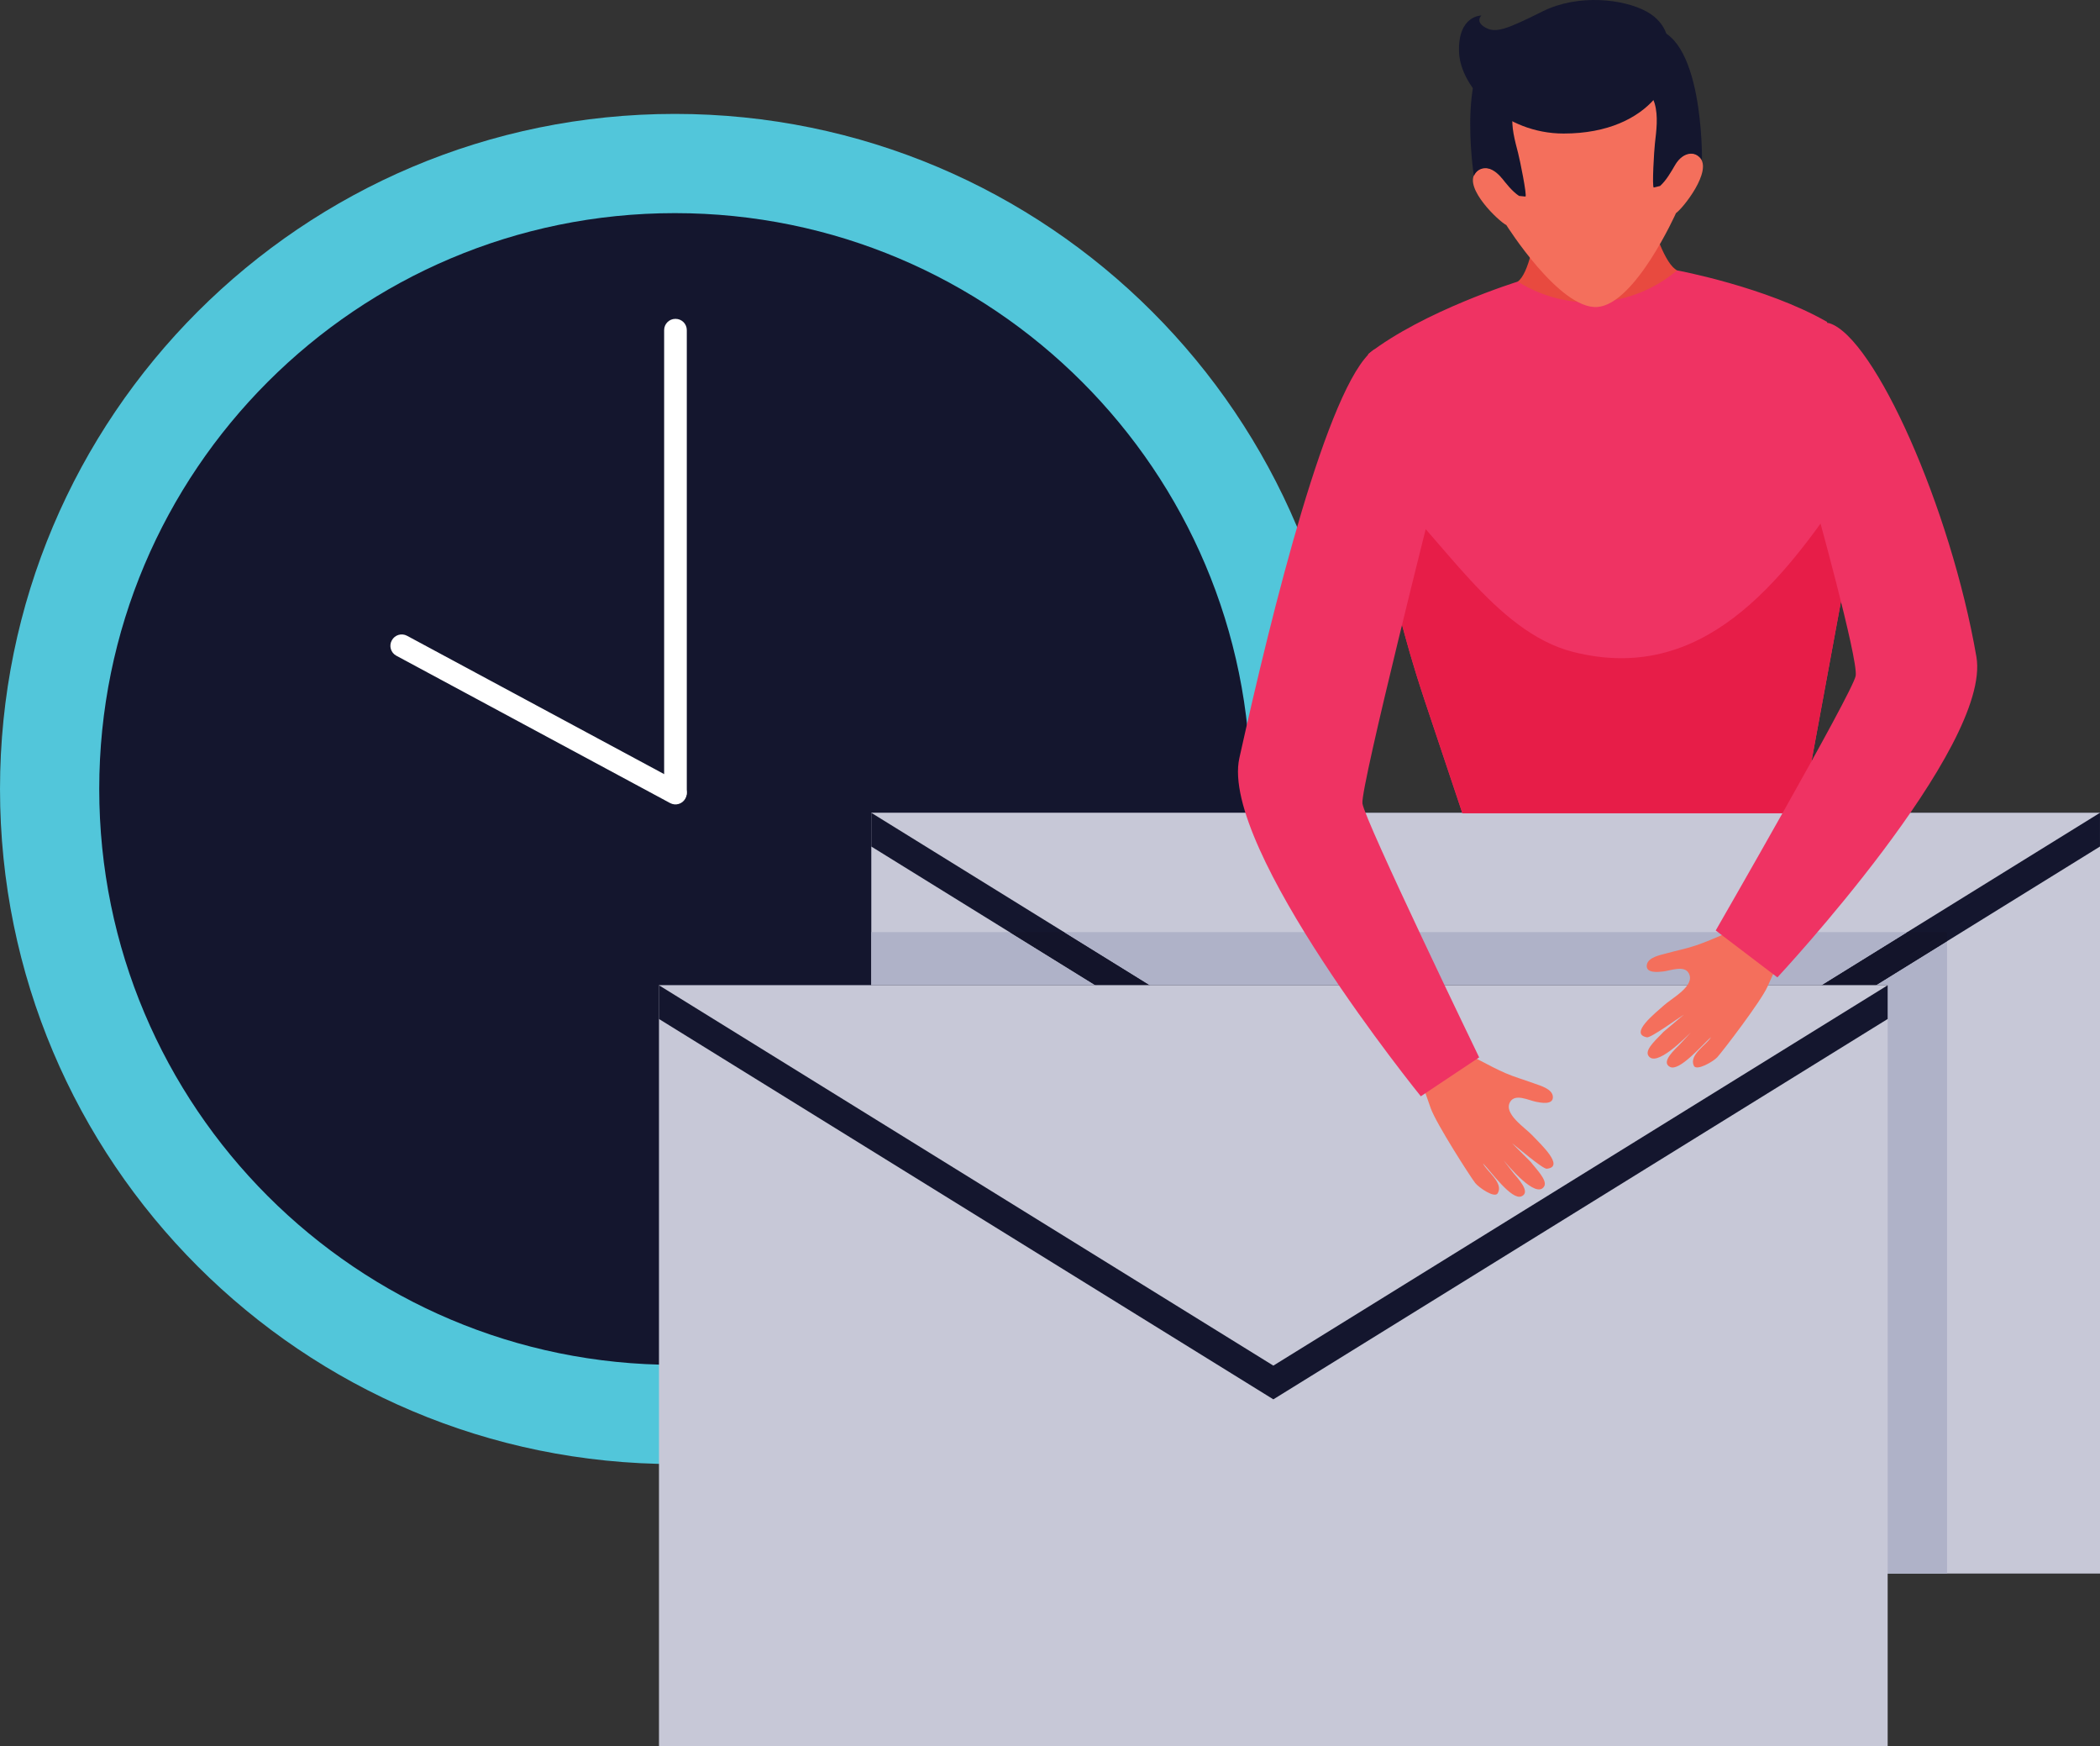 <?xml version="1.0" encoding="utf-8"?>
<svg viewBox="534.486 439.637 114.51 95.181" xmlns="http://www.w3.org/2000/svg">
  <rect x="534.486" y="439.637" width="114.51" height="95.181" fill="#333333" stroke="none"/>
  <g id="g1991" transform="matrix(0.32, 0, 0, -0.32, 0, 541.613)">
    <path id="path241" style="fill:#52c6da;fill-opacity:1;fill-rule:nonzero;stroke:none" d="m 1900.28,184.266 c 0,-63.512 -51.49,-115 -115.01,-115 -63.51,0 -115,51.488 -115,115 0,63.511 51.49,115.004 115,115.004 63.52,0 115.01,-51.493 115.01,-115.004"/>
    <path id="path243" style="fill:#14162e;fill-opacity:1;fill-rule:nonzero;stroke:none" d="m 1883.38,184.266 c 0,-54.18 -43.93,-98.098 -98.11,-98.098 -54.17,0 -98.09,43.918 -98.09,98.098 0,54.179 43.92,98.101 98.09,98.101 54.18,0 98.11,-43.922 98.11,-98.101"/>
    <path id="path245" style="fill:#ffffff;fill-opacity:1;fill-rule:nonzero;stroke:none" d="m 1785.39,181.805 h -0.04 c -1.05,0 -1.91,0.855 -1.91,1.906 v 78.734 c 0,1.055 0.86,1.91 1.91,1.91 h 0.04 c 1.05,0 1.91,-0.855 1.91,-1.91 v -78.734 c 0,-1.051 -0.86,-1.906 -1.91,-1.906"/>
    <path id="path247" style="fill:#ffffff;fill-opacity:1;fill-rule:nonzero;stroke:none" d="m 1787.07,182.676 -0.02,-0.039 c -0.5,-0.926 -1.66,-1.27 -2.59,-0.77 l -46.66,25.106 c -0.93,0.5 -1.28,1.656 -0.78,2.586 l 0.02,0.031 c 0.5,0.93 1.66,1.277 2.59,0.777 l 46.67,-25.105 c 0.92,-0.504 1.27,-1.66 0.77,-2.586"/>
    <path id="path249" style="fill:#c7c8d7;fill-opacity:1;fill-rule:nonzero;stroke:none" d="m 1818.74,50.613 h 209.375 v 129.598 H 1818.74 Z"/>
    <path id="path251" style="fill:#14162e;fill-opacity:1;fill-rule:nonzero;stroke:none" d="m 1923.43,109.668 104.68,64.797 v 5.746 h -209.37 v -5.746 l 104.69,-64.797"/>
    <path id="path253" style="fill:#c7c8d7;fill-opacity:1;fill-rule:nonzero;stroke:none" d="m 1923.43,115.414 -104.69,64.797 h 209.37 l -104.68,-64.797"/>
    <path id="path255" style="fill:#afb2c8;fill-opacity:1;fill-rule:nonzero;stroke:none" d="M 2002.05,50.613 H 1818.74 V 159.887 h 23.55 l 81.14,-50.219 78.62,48.664 V 154.145 50.613"/>
    <path id="path257" style="fill:#13142a;fill-opacity:1;fill-rule:nonzero;stroke:none" d="m 1923.43,109.668 -81.14,50.219 h 9.28 l 71.86,-44.473 71.85,44.473 h 6.77 v -1.555 l -78.62,-48.664"/>
    <path id="path259" style="fill:#afb2c8;fill-opacity:1;fill-rule:nonzero;stroke:none" d="m 1923.43,115.414 -71.86,44.473 h 143.71 l -71.85,-44.473"/>
    <path id="path261" style="fill:#c7c8d7;fill-opacity:1;fill-rule:nonzero;stroke:none" d="M 1991.93,21.234 H 1782.56 V 150.828 h 209.37 V 21.234"/>
    <path id="path263" style="fill:#14162e;fill-opacity:1;fill-rule:nonzero;stroke:none" d="m 1887.25,80.289 104.68,64.797 v 5.742 h -209.37 v -5.742 l 104.69,-64.797"/>
    <path id="path265" style="fill:#c7c8d7;fill-opacity:1;fill-rule:nonzero;stroke:none" d="m 1887.25,86.035 -104.69,64.793 h 209.37 z"/>
    <path id="path267" style="fill:#e84a3f;fill-opacity:1;fill-rule:nonzero;stroke:none" d="m 1933.36,294.004 7.5,0.531 7.5,0.524 c 0,0 3.6,-20.289 7.69,-22.446 0,0 6.53,-23.808 -11.88,-25.105 -22.28,-1.567 -15.28,23.191 -15.28,23.191 3.74,2.711 4.47,23.305 4.47,23.305"/>
    <path id="path269" style="fill:#ef3363;fill-opacity:1;fill-rule:nonzero;stroke:none" d="m 1977.32,180.145 8.14,44.132 c -1.13,19.918 -3.85,39.559 -3.85,39.559 -10.43,5.977 -25.56,8.777 -25.56,8.777 l -0.13,-0.105 c -7.62,-6.34 -18.43,-7.11 -26.86,-1.906 l -0.17,0.097 c 0,0 -15.98,-4.949 -25.47,-12.324 0,0 -1.15,-11.34 1.23,-25.145 1.98,-11.472 4.68,-22.8 8.37,-33.839 l 6.44,-19.246 h 57.86"/>
    <path id="path271" style="fill:#e71d48;fill-opacity:1;fill-rule:nonzero;stroke:none" d="m 1977.32,180.145 8.14,44.132 c -0.23,4.153 -0.29,8.219 -0.23,12.071 -11.51,-17.325 -25.05,-34.266 -46.89,-28.735 -13.46,3.407 -22.56,19.891 -32.38,28.395 -0.71,0.625 -1.42,1.219 -2.13,1.812 0.34,-1.742 0.67,-3.566 0.99,-5.453 1.87,-11.215 4.62,-22.281 8.23,-33.058 l 6.41,-19.164 h 57.86"/>
    <path id="path273" style="fill:#f46f5c;fill-opacity:1;fill-rule:nonzero;stroke:none" d="m 1921.63,289.16 c 1.91,2.535 4.66,-0.926 4.66,-0.926 0,0 -4.38,13.274 -1.36,19.442 3.01,6.172 14.36,3.832 14.36,3.832 0,0 10.9,3.906 14.75,-1.781 3.85,-5.684 1.37,-19.442 1.37,-19.442 0,0 2.23,3.813 4.48,1.567 2.25,-2.247 -2.83,-8.664 -4.03,-9.481 0,0 -6.95,-15.539 -13.4,-15.992 -6.44,-0.453 -15.51,13.957 -15.51,13.957 -1.3,0.641 -7.23,6.281 -5.32,8.824"/>
    <path id="path275" style="fill:#14162e;fill-opacity:1;fill-rule:nonzero;stroke:none" d="m 1942.46,306.352 c 0,0 8.53,-0.891 9.78,-5.348 0.61,-2.168 0.28,-4.578 0.03,-6.774 -0.14,-1.164 -0.51,-7.375 -0.2,-7.503 l 1.08,0.265 c 1.08,0.981 1.87,2.395 2.6,3.641 1.44,2.453 3.77,2.226 4.54,0.789 0,0 0.3,22.32 -9.03,22.445 -9.34,0.125 -8.8,-7.515 -8.8,-7.515"/>
    <path id="path277" style="fill:#14162e;fill-opacity:1;fill-rule:nonzero;stroke:none" d="m 1936.98,305.961 c 0,0 -8.32,-2.074 -8.94,-6.66 -0.3,-2.231 0.37,-4.574 0.92,-6.715 0.3,-1.133 1.54,-7.227 1.25,-7.398 l -1.1,0.113 c -1.21,0.816 -2.19,2.109 -3.09,3.238 -1.77,2.227 -4.04,1.672 -4.6,0.145 0,0 -3.43,22.058 5.79,23.492 9.23,1.433 9.77,-6.215 9.77,-6.215"/>
    <path id="path279" style="fill:#f46f5c;fill-opacity:1;fill-rule:nonzero;stroke:none" d="m 1961.82,141.984 c -0.68,-1.261 -3.82,-3.015 -2.91,-4.875 0.45,-0.933 3.3,0.723 3.97,1.442 0.92,1.015 7.46,9.535 8.58,12.062 0.89,1.969 1.72,3.895 2.67,5.696 -2,1.421 -3.8,3.199 -5.42,5.121 -3.07,-1.117 -6.37,-2.754 -9.39,-3.793 -1.62,-0.559 -3.37,-0.895 -5.01,-1.352 -1.04,-0.289 -3.22,-0.66 -3.42,-1.992 -0.22,-1.469 1.97,-1.211 2.82,-1.109 1.25,0.144 3.6,1.129 4.35,-0.348 1.09,-2.145 -2.92,-4.195 -4.32,-5.481 -1.29,-1.191 -5.98,-4.812 -2.82,-5.394 0.67,-0.117 5.51,3.398 6.27,3.855 l -3.46,-2.925 c -0.83,-0.953 -3.18,-2.879 -2.62,-3.973 1.21,-2.34 6.48,3.137 7.27,3.859 l -2,-2.16 c -1.7,-1.629 -2.8,-3.039 -1.54,-3.695 1.59,-0.836 5.43,3.703 6.98,5.062"/>
    <path id="path281" style="fill:#ef3363;fill-opacity:1;fill-rule:nonzero;stroke:none" d="m 1962.63,160.164 10.51,-7.992 c 0,0 36.58,39.168 33.91,54.629 -4.39,25.387 -17.34,54.336 -25.03,56.808 -3.19,1.028 -6.84,-11.933 -2.59,-30.254 0,0 7.53,-26.992 7.05,-29.808 -0.48,-2.82 -23.85,-43.383 -23.85,-43.383"/>
    <path id="path283" style="fill:#f46f5c;fill-opacity:1;fill-rule:nonzero;stroke:none" d="m 1922.97,120.488 c 0.58,-1.312 3.57,-3.316 2.51,-5.097 -0.53,-0.895 -3.24,0.992 -3.84,1.761 -0.84,1.09 -6.65,10.118 -7.57,12.727 -0.71,2.039 -1.39,4.023 -2.19,5.894 2.12,1.254 4.05,2.875 5.82,4.665 2.97,-1.368 6.13,-3.27 9.05,-4.555 1.57,-0.688 3.3,-1.168 4.89,-1.758 1,-0.371 3.15,-0.918 3.24,-2.266 0.1,-1.48 -2.06,-1.046 -2.9,-0.871 -1.23,0.246 -3.49,1.422 -4.36,0.008 -1.26,-2.047 2.56,-4.422 3.84,-5.816 1.2,-1.297 5.58,-5.289 2.38,-5.606 -0.68,-0.066 -5.22,3.84 -5.93,4.356 l 3.2,-3.2 c 0.75,-1.019 2.94,-3.128 2.28,-4.175 -1.39,-2.235 -6.19,3.656 -6.91,4.445 l 1.81,-2.32 c 1.56,-1.762 2.53,-3.254 1.23,-3.809 -1.66,-0.699 -5.1,4.133 -6.55,5.617"/>
    <path id="path285" style="fill:#ef3363;fill-opacity:1;fill-rule:nonzero;stroke:none" d="m 1922.32,138.543 -9.94,-6.625 c 0,0 -34.32,42.312 -30.92,57.625 5.59,25.133 15.09,63.578 22.78,69.461 2.66,2.039 11.2,-14.078 10.56,-24.149 0,0 -12.71,-50.199 -12.37,-53.042 0.34,-2.836 19.89,-43.27 19.89,-43.27"/>
    <path id="path287" style="fill:#14162e;fill-opacity:1;fill-rule:nonzero;stroke:none" d="m 1954.52,311.203 c 0,0 0.18,3.41 -3.7,5.524 -3.88,2.105 -11.59,3.05 -17.71,0 -6.12,-3.059 -7.97,-3.75 -9.75,-2.735 -1.79,1.02 -0.66,2.043 -0.66,2.043 0,0 -4.01,0.031 -3.81,-6.18 0.19,-6.214 7.83,-13.929 17.81,-13.929 15.24,0 20.17,10.652 17.82,15.277"/>
  </g>
</svg>